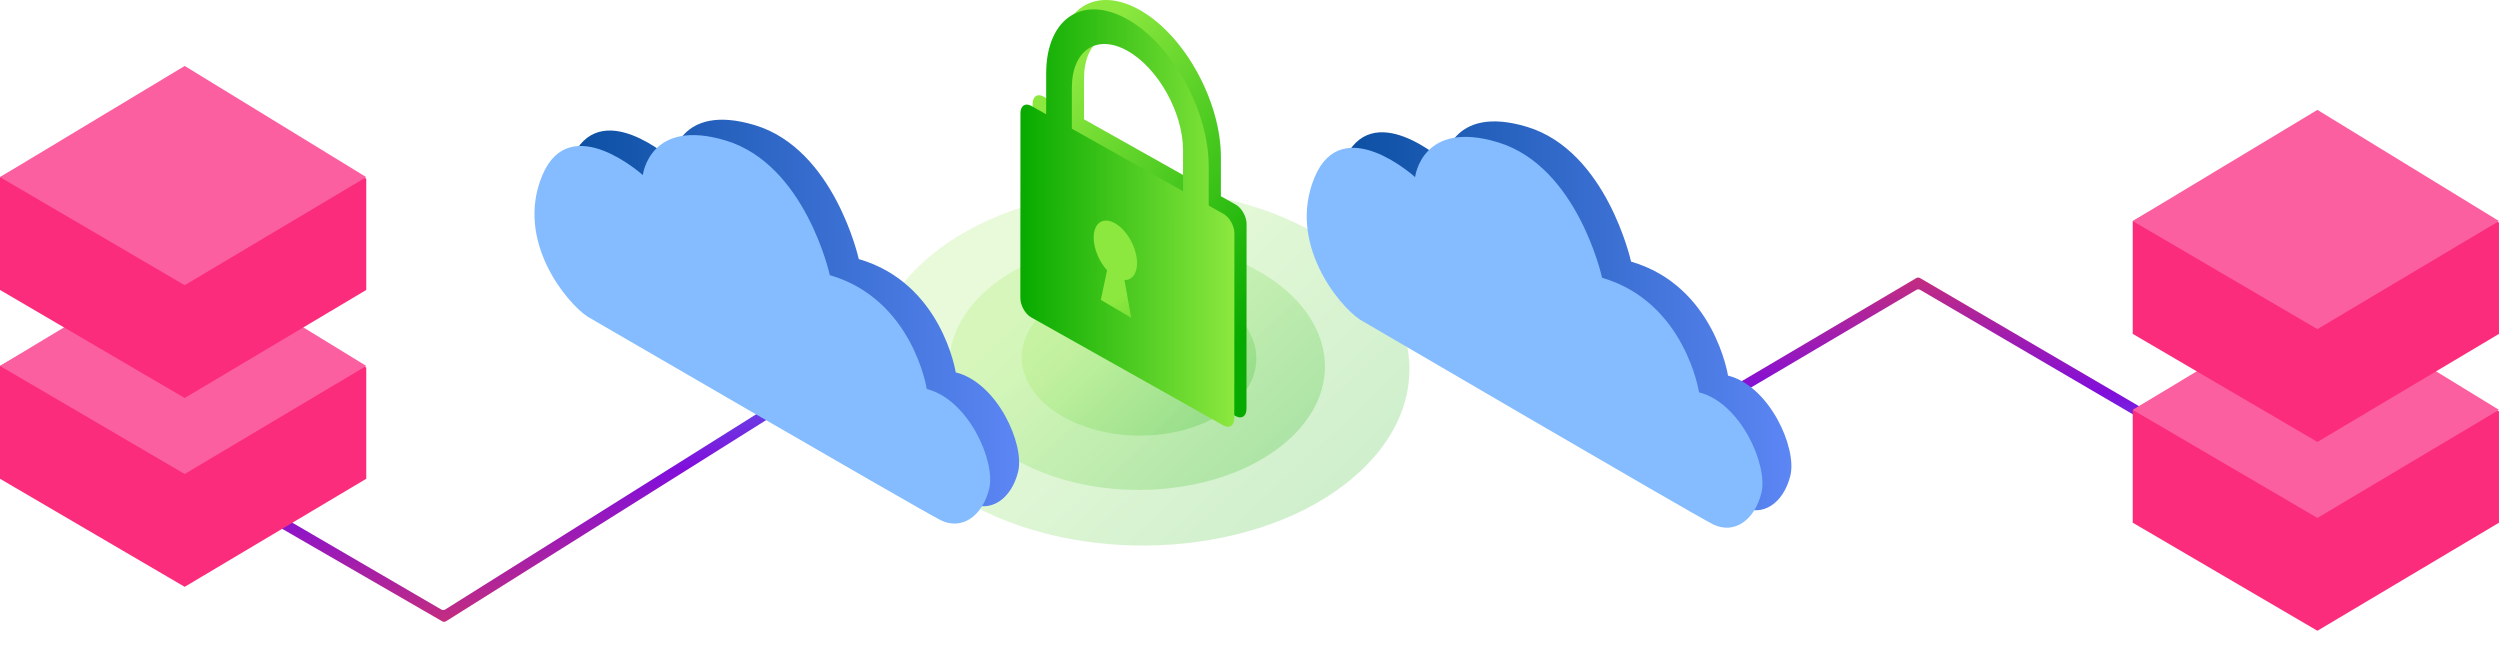 <svg width="667" height="175" viewBox="0 0 667 175" fill="none" xmlns="http://www.w3.org/2000/svg">
    <path d="M465.077 127.795C465.11 127.569 465.065 127.338 464.95 127.141L464.706 126.727C464.299 126.035 463.283 126.081 462.94 126.807L458.625 135.945C458.382 136.461 457.755 136.669 457.251 136.4L431.825 122.864C431.136 122.497 431.114 121.517 431.787 121.12L511.261 74.192C511.574 74.008 511.962 74.007 512.275 74.19L613.373 133.339C613.847 133.616 614.009 134.223 613.735 134.7L613.378 135.322C613.101 135.804 612.485 135.968 612.006 135.688L512.299 77.332C511.985 77.149 511.597 77.15 511.285 77.334L437.343 120.994C436.67 121.391 436.692 122.371 437.381 122.738L462.496 136.114C463.106 136.439 463.854 136.061 463.955 135.378L465.077 127.795Z" fill="url(#paint0_linear)"/>
    <path d="M84.34 106.244C84.391 106.466 84.365 106.7 84.266 106.905L84.056 107.338C83.707 108.061 82.69 108.098 82.29 107.401L77.034 98.271C76.845 97.942 76.486 97.749 76.108 97.771L10.773 101.692C9.783 101.752 9.474 103.06 10.332 103.556L117.978 165.766C118.3 165.951 118.697 165.944 119.011 165.747L232.116 94.669C232.597 94.367 232.73 93.725 232.408 93.257L232.002 92.666C231.698 92.224 231.1 92.1 230.646 92.385L118.782 162.612C118.467 162.81 118.068 162.816 117.747 162.629L15.854 103.231C14.999 102.733 15.31 101.428 16.297 101.369L81.443 97.446C81.93 97.417 82.367 97.743 82.477 98.218L84.34 106.244Z" fill="url(#paint1_linear)"/>
    <path opacity="0.2" d="M362.71 125.943C339.733 147.176 294.987 151.905 262.775 136.503C230.564 121.101 223.072 91.411 246.048 70.177C269.025 48.944 313.771 44.215 345.983 59.617C378.194 75.019 385.686 104.709 362.71 125.943Z" fill="url(#paint2_linear)"/>
    <path opacity="0.2" d="M344.177 117.001C328.11 131.851 296.817 135.156 274.289 124.384C251.761 113.613 246.522 92.849 262.594 77.999C278.667 63.148 309.955 59.843 332.483 70.615C355.011 81.386 360.249 102.151 344.177 117.001Z" fill="url(#paint3_linear)"/>
    <path opacity="0.2" d="M329.372 107.657C319.338 116.928 299.796 118.996 285.724 112.272C271.653 105.548 268.384 92.575 278.418 83.304C288.452 74.033 307.994 71.966 322.066 78.689C336.137 85.413 339.412 98.386 329.372 107.657Z" fill="url(#paint4_linear)"/>
    <path d="M325.73 52.355L325.735 41.904C325.745 27.327 316.356 9.842 304.486 2.896C292.338 -4.214 282.381 2.241 282.371 17.086L282.366 27.987L278.39 25.749C276.802 24.857 275.513 25.713 275.508 27.667L275.482 77.018C275.482 78.967 276.771 81.277 278.359 82.169L329.68 111.013C331.268 111.905 332.557 111.049 332.562 109.095L332.588 59.744C332.588 57.795 331.299 55.485 329.711 54.593L325.73 52.355ZM289.218 20.928C289.223 10.888 295.885 6.459 304.063 11.053C312.241 15.648 318.893 27.559 318.888 37.603L318.882 48.504L289.213 31.828L289.218 20.928Z" fill="url(#paint5_linear)"/>
    <path d="M322.48 54.856L322.485 44.404C322.495 29.827 313.106 12.342 301.236 5.397C289.088 -1.714 279.131 4.742 279.121 19.587L279.116 30.487L275.14 28.249C273.552 27.357 272.263 28.213 272.258 30.167L272.232 79.518C272.232 81.467 273.521 83.777 275.109 84.669L326.43 113.514C328.018 114.406 329.307 113.55 329.312 111.596L329.338 62.245C329.338 60.296 328.049 57.986 326.461 57.094L322.48 54.856ZM285.968 23.433C285.973 13.394 292.635 8.965 300.813 13.559C308.991 18.153 315.643 30.064 315.638 40.109L315.632 51.009L285.963 34.334L285.968 23.433Z" fill="url(#paint6_linear)"/>
    <path d="M303.368 70.201C303.368 66.241 300.779 61.503 297.583 59.621C294.386 57.739 291.792 59.42 291.792 63.38C291.792 66.37 293.267 69.804 295.37 72.12L293.705 80.009L301.795 84.778L300.016 74.729C301.991 74.744 303.363 73.079 303.368 70.201Z" fill="url(#paint7_linear)"/>
    <path d="M0 127.734V97.667L49.272 69.24L97.719 98.073V127.734L49.272 156.567L0 127.734Z" fill="#FC2C7D"/>
    <path d="M0 97.629L49.272 126.462L97.719 97.629L49.272 67.968L0 97.629Z" fill="#FC5F9F"/>
    <path d="M0 77.358V47.292L49.272 18.864L97.719 47.698V77.358L49.272 106.192L0 77.358Z" fill="#FC2C7D"/>
    <path d="M0 47.255L49.273 76.089L97.719 47.255L49.273 17.595L0 47.255Z" fill="#FC5F9F"/>
    <path d="M569.012 139.455V109.388L618.285 80.961L666.731 109.794V139.455L618.285 168.289L569.012 139.455Z" fill="#FC2C7D"/>
    <path d="M569.012 109.35L618.285 138.184L666.731 109.35L618.285 79.689L569.012 109.35Z" fill="#FC5F9F"/>
    <path d="M569.012 89.079V59.013L618.285 30.585L666.731 59.419V89.079L618.285 117.913L569.012 89.079Z" fill="#FC2C7D"/>
    <path d="M569.012 58.976L618.284 87.809L666.731 58.976L618.284 29.315L569.012 58.976Z" fill="#FC5F9F"/>
    <g clip-path="url(#clip0)">
        <path d="M164.456 80.115C164.456 80.115 253.142 131.412 258.685 134.162C264.228 136.913 269.771 133.244 271.621 125.917C273.47 118.589 266.077 102.098 254.991 99.352C254.991 99.352 251.297 75.533 229.125 69.124C229.125 69.124 222.659 39.81 201.409 33.396C181.003 27.244 179.236 42.56 179.236 42.56C179.236 42.56 159.835 25.155 152.443 42.56C145.055 59.965 158.913 76.452 164.456 80.115Z" fill="url(#paint8_linear)"/>
        <path d="M156.729 84.461C156.729 84.461 245.414 136.014 250.957 138.775C256.5 141.536 262.044 137.857 263.893 130.488C265.743 123.125 258.35 106.551 247.264 103.791C247.264 103.791 243.57 79.853 221.397 73.409C221.397 73.409 214.932 43.95 193.681 37.506C173.276 31.323 171.509 46.716 171.509 46.716C171.509 46.716 152.108 29.224 144.715 46.716C137.328 64.208 151.185 80.777 156.729 84.461Z" fill="#84BCFF"/>
    </g>
    <g clip-path="url(#clip1)">
        <path d="M370.497 80.857C370.497 80.857 459.183 132.464 464.726 135.231C470.269 137.998 475.812 134.307 477.662 126.935C479.511 119.564 472.118 102.972 461.032 100.21C461.032 100.21 457.338 76.247 435.166 69.799C435.166 69.799 428.7 40.307 407.45 33.854C387.044 27.664 385.277 43.074 385.277 43.074C385.277 43.074 365.876 25.563 358.484 43.074C351.096 60.584 364.954 77.171 370.497 80.857Z" fill="url(#paint9_linear)"/>
        <path d="M362.77 85.229C362.77 85.229 451.455 137.094 456.998 139.872C462.541 142.649 468.085 138.948 469.934 131.535C471.784 124.127 464.391 107.453 453.305 104.675C453.305 104.675 449.611 80.593 427.438 74.109C427.438 74.109 420.973 44.472 399.722 37.989C379.317 31.768 377.55 47.255 377.55 47.255C377.55 47.255 358.149 29.657 350.756 47.255C343.369 64.853 357.226 81.522 362.77 85.229Z" fill="#84BCFF"/>
    </g>
    <defs>
        <linearGradient id="paint0_linear" x1="614.237" y1="136.397" x2="614.037" y2="73.568" gradientUnits="userSpaceOnUse">
            <stop stop-color="#408DF2"/>
            <stop offset="0.505" stop-color="#810EDB"/>
            <stop offset="1" stop-color="#C32D7F"/>
            <stop offset="1" stop-color="#C32D7F"/>
        </linearGradient>
        <linearGradient id="paint1_linear" x1="232.234" y1="84.34" x2="237.888" y2="156.745" gradientUnits="userSpaceOnUse">
            <stop stop-color="#408DF2"/>
            <stop offset="0.505" stop-color="#810EDB"/>
            <stop offset="1" stop-color="#C32D7F"/>
            <stop offset="1" stop-color="#C32D7F"/>
        </linearGradient>
        <linearGradient id="paint2_linear" x1="370.473" y1="128.915" x2="301.159" y2="55.66" gradientUnits="userSpaceOnUse">
            <stop stop-color="#07AA00"/>
            <stop offset="0.999" stop-color="#8CE83F"/>
        </linearGradient>
        <linearGradient id="paint3_linear" x1="349.611" y1="119.078" x2="301.137" y2="67.848" gradientUnits="userSpaceOnUse">
            <stop stop-color="#07AA00"/>
            <stop offset="0.999" stop-color="#8CE83F"/>
        </linearGradient>
        <linearGradient id="paint4_linear" x1="332.768" y1="108.954" x2="302.494" y2="76.958" gradientUnits="userSpaceOnUse">
            <stop stop-color="#07AA00"/>
            <stop offset="0.999" stop-color="#8CE83F"/>
        </linearGradient>
        <linearGradient id="paint5_linear" x1="337.634" y1="81.449" x2="275.244" y2="33.239" gradientUnits="userSpaceOnUse">
            <stop stop-color="#07AA00"/>
            <stop offset="0.999" stop-color="#8CE83F"/>
        </linearGradient>
        <linearGradient id="paint6_linear" x1="272.241" y1="56.727" x2="329.334" y2="56.758" gradientUnits="userSpaceOnUse">
            <stop stop-color="#07AA00"/>
            <stop offset="0.999" stop-color="#8CE83F"/>
        </linearGradient>
        <linearGradient id="paint7_linear" x1="322.158" y1="115.589" x2="300.485" y2="78.321" gradientUnits="userSpaceOnUse">
            <stop stop-color="#07AA00"/>
            <stop offset="0.999" stop-color="#8CE83F"/>
        </linearGradient>
        <linearGradient id="paint8_linear" x1="150.325" y1="83.507" x2="271.904" y2="83.507" gradientUnits="userSpaceOnUse">
            <stop stop-color="#094EA0"/>
            <stop offset="1" stop-color="#5C86F4"/>
        </linearGradient>
        <linearGradient id="paint9_linear" x1="356.366" y1="84.269" x2="477.945" y2="84.269" gradientUnits="userSpaceOnUse">
            <stop stop-color="#094EA0"/>
            <stop offset="1" stop-color="#5C86F4"/>
        </linearGradient>
        <clipPath id="clip0">
            <rect x="142.598" y="31.939" width="129.306" height="107.755" fill="white"/>
        </clipPath>
        <clipPath id="clip1">
            <rect x="348.639" y="32.388" width="129.306" height="108.408" fill="white"/>
        </clipPath>
    </defs>
</svg>